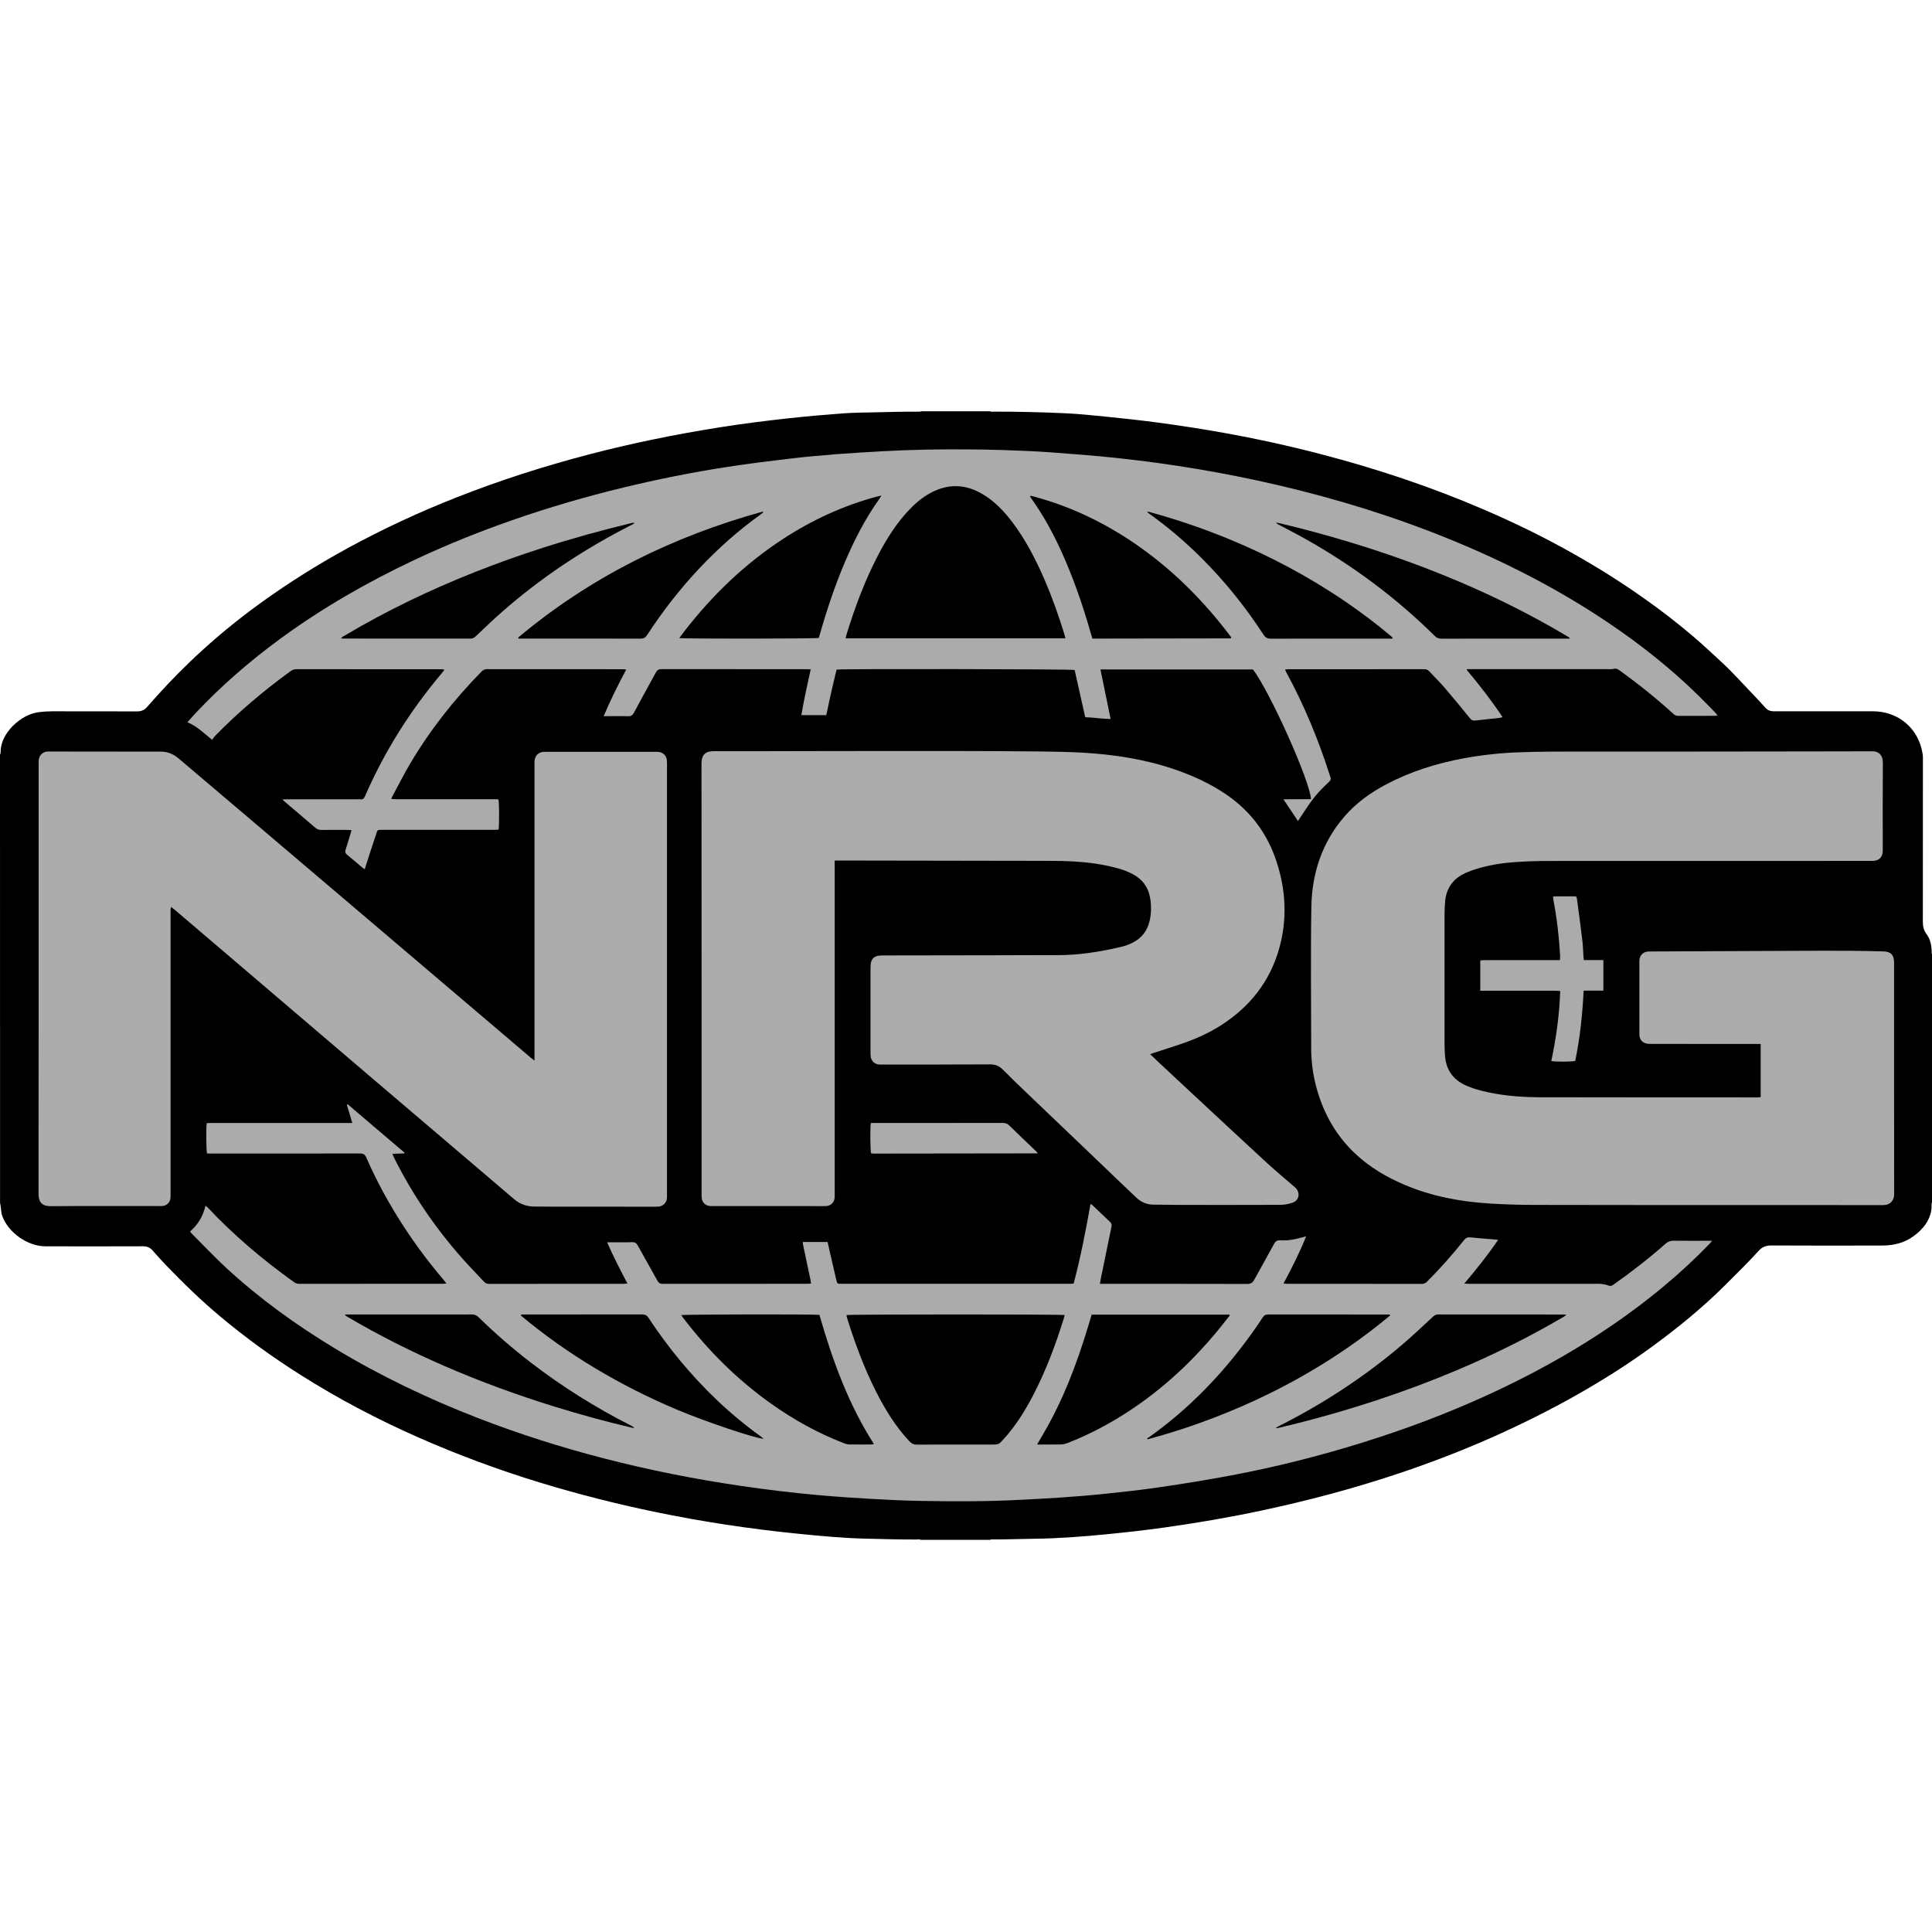 <?xml version="1.0" encoding="utf-8"?>
<!-- Generator: Adobe Illustrator 23.0.3, SVG Export Plug-In . SVG Version: 6.00 Build 0)  -->
<svg version="1.1" id="Layer_1" xmlns="http://www.w3.org/2000/svg" xmlns:xlink="http://www.w3.org/1999/xlink" x="0px" y="0px"
	 width="64px" height="64px" viewBox="0 0 64 64" enable-background="new 0 0 64 64" xml:space="preserve">
<g>
	<path d="M32.797,51.009c-0.765,0-1.53,0-2.294,0c-0.041-0.024-0.087-0.012-0.13-0.011c-0.551,0.005-1.102-0.016-1.653-0.027
		c-0.76-0.016-1.516-0.087-2.271-0.163c-1.607-0.16-3.201-0.401-4.781-0.73c-1.269-0.264-2.525-0.583-3.765-0.961
		c-1.372-0.418-2.715-0.915-4.027-1.493c-1.358-0.597-2.667-1.286-3.921-2.079c-0.93-0.588-1.819-1.231-2.663-1.938
		c-0.627-0.525-1.213-1.093-1.78-1.682c-0.159-0.165-0.312-0.336-0.463-0.508c-0.087-0.099-0.191-0.133-0.321-0.132
		c-1.075,0.003-2.149,0.004-3.224,0.001c-0.592-0.002-1.229-0.455-1.429-1.005c-0.051-0.14-0.037-0.289-0.073-0.43
		C0,34.9,0,29.95,0,24.999c0.02-0.032,0.021-0.07,0.021-0.104c-0.001-0.593,0.655-1.238,1.286-1.307
		c0.136-0.015,0.272-0.025,0.409-0.025c0.938,0.001,1.875-0.001,2.813,0.003c0.139,0.001,0.245-0.034,0.339-0.142
		c0.462-0.531,0.946-1.043,1.455-1.53c0.707-0.676,1.459-1.3,2.25-1.876c0.942-0.684,1.925-1.303,2.947-1.861
		c1.17-0.639,2.378-1.199,3.618-1.686c1.428-0.562,2.887-1.029,4.371-1.417c1.43-0.374,2.876-0.667,4.335-0.899
		c0.77-0.122,1.544-0.219,2.32-0.303c0.591-0.064,1.184-0.116,1.777-0.159c0.34-0.025,0.683-0.026,1.025-0.034
		c0.494-0.011,0.987-0.025,1.481-0.022c0.02,0,0.04,0.003,0.057-0.012c0.765,0,1.53,0,2.294,0c0.037,0.023,0.078,0.012,0.118,0.011
		c0.802-0.002,1.603,0.019,2.403,0.055c0.429,0.02,0.857,0.066,1.285,0.108c0.576,0.057,1.151,0.12,1.726,0.196
		c0.738,0.098,1.473,0.212,2.206,0.343c1.074,0.192,2.139,0.426,3.194,0.7c1.865,0.484,3.687,1.092,5.457,1.856
		c0.68,0.294,1.351,0.606,2.008,0.948c0.836,0.435,1.651,0.904,2.44,1.419c0.864,0.563,1.693,1.173,2.478,1.842
		c0.306,0.261,0.598,0.538,0.894,0.809c0.416,0.382,0.786,0.806,1.177,1.21c0.1,0.104,0.197,0.213,0.294,0.32
		c0.08,0.089,0.172,0.121,0.288,0.121c0.523-0.002,1.046-0.001,1.57-0.001c0.567,0,1.135-0.001,1.702,0
		c0.86,0.001,1.527,0.576,1.653,1.423c0.011,0.076,0.008,0.153,0.008,0.229c0,1.775,0.001,3.55-0.002,5.324
		c0,0.152,0.029,0.284,0.122,0.406c0.124,0.162,0.16,0.355,0.171,0.553c0.002,0.039-0.012,0.08,0.012,0.118c0,2.737,0,5.474,0,8.211
		c-0.029,0.065-0.01,0.134-0.017,0.201c-0.044,0.407-0.281,0.69-0.594,0.921c-0.306,0.226-0.66,0.311-1.034,0.312
		c-1.227,0.003-2.455,0.004-3.682-0.002c-0.171-0.001-0.3,0.048-0.414,0.174c-0.351,0.388-0.726,0.753-1.096,1.123
		c-0.741,0.741-1.551,1.403-2.394,2.022c-0.786,0.577-1.606,1.1-2.453,1.582c-0.917,0.522-1.858,0.994-2.822,1.424
		c-1.059,0.473-2.141,0.887-3.241,1.253c-1.456,0.484-2.937,0.876-4.438,1.197c-1.071,0.229-2.149,0.414-3.232,0.566
		c-0.657,0.092-1.316,0.166-1.976,0.23c-0.79,0.077-1.58,0.136-2.375,0.145c-0.439,0.005-0.878,0.023-1.317,0.022
		C32.875,50.998,32.834,50.985,32.797,51.009z"/>
	<path fill="#ACACAC" d="M38.098,34.919c0.129,0.123,0.241,0.231,0.355,0.337c0.462,0.431,0.923,0.862,1.386,1.292
		c0.713,0.663,1.425,1.327,2.142,1.986c0.281,0.258,0.576,0.502,0.865,0.752c0.024,0.021,0.05,0.041,0.072,0.064
		c0.167,0.167,0.115,0.422-0.108,0.493c-0.121,0.039-0.251,0.068-0.378,0.069c-1.143,0.005-2.286,0.003-3.429,0.002
		c-0.261,0-0.523-0.011-0.784-0.009c-0.227,0.002-0.417-0.081-0.578-0.233c-0.357-0.337-0.71-0.679-1.065-1.018
		c-0.873-0.834-1.747-1.667-2.619-2.502c-0.247-0.236-0.494-0.474-0.734-0.718c-0.121-0.123-0.253-0.176-0.429-0.175
		c-1.179,0.007-2.359,0.005-3.538,0.006c-0.044,0-0.089,0.001-0.133-0.001c-0.136-0.009-0.244-0.099-0.274-0.232
		c-0.01-0.047-0.012-0.096-0.012-0.144c-0.001-0.95-0.001-1.9,0-2.85c0-0.278,0.112-0.388,0.387-0.388
		c1.304-0.002,2.608-0.004,3.912-0.006c0.632-0.001,1.264-0.006,1.896-0.004c0.721,0.002,1.426-0.114,2.124-0.278
		c0.124-0.029,0.247-0.077,0.361-0.133c0.308-0.152,0.495-0.402,0.569-0.737c0.054-0.247,0.056-0.496,0.014-0.744
		c-0.061-0.362-0.259-0.626-0.584-0.796c-0.278-0.145-0.578-0.22-0.882-0.282c-0.482-0.099-0.971-0.137-1.462-0.149
		c-0.145-0.003-0.29-0.004-0.435-0.004c-2.306-0.004-4.612-0.008-6.918-0.011c-0.051,0-0.102,0-0.169,0c0,0.076,0,0.135,0,0.194
		c0,3.598,0,7.196,0,10.795c0,0.06,0.003,0.121-0.002,0.181c-0.011,0.156-0.127,0.268-0.282,0.277
		c-0.032,0.002-0.064,0.001-0.097,0.001c-1.211,0-2.423,0-3.634-0.001c-0.036,0-0.073,0.001-0.109-0.001
		c-0.151-0.009-0.265-0.115-0.281-0.265c-0.005-0.048-0.004-0.096-0.004-0.145c0-4.749,0.001-9.499-0.003-14.248
		c0-0.315,0.156-0.411,0.405-0.41c1.05,0.004,2.101-0.001,3.151-0.003c1.59-0.002,3.179-0.005,4.769-0.003
		c0.966,0.001,1.932,0.005,2.898,0.015c0.467,0.005,0.934,0.014,1.399,0.04c1.031,0.059,2.047,0.212,3.03,0.547
		c0.615,0.21,1.204,0.476,1.742,0.846c0.805,0.553,1.355,1.295,1.657,2.222c0.311,0.955,0.357,1.919,0.081,2.888
		c-0.309,1.085-0.967,1.912-1.91,2.52c-0.422,0.272-0.878,0.472-1.352,0.633c-0.289,0.098-0.581,0.189-0.872,0.284
		C38.2,34.885,38.163,34.898,38.098,34.919z"/>
	<path fill="#ACACAC" d="M17.706,35.131c0-0.086,0-0.142,0-0.198c0-3.192,0-6.384,0-9.576c0-0.052-0.002-0.105,0.002-0.157
		c0.016-0.175,0.133-0.286,0.309-0.293c0.036-0.002,0.072-0.001,0.109-0.001c1.183,0,2.367,0,3.55,0
		c0.044,0,0.089-0.002,0.133,0.002c0.147,0.012,0.256,0.11,0.279,0.256c0.008,0.047,0.007,0.096,0.007,0.144
		c0,4.758,0,9.515,0,14.273c0,0.04,0.002,0.081-0.003,0.121c-0.018,0.149-0.131,0.257-0.281,0.269
		c-0.04,0.003-0.08,0.002-0.121,0.002c-1.111,0-2.222,0-3.333-0.001c-0.221,0-0.443-0.002-0.664-0.004
		c-0.251-0.002-0.472-0.082-0.664-0.246c-1.607-1.37-3.215-2.738-4.822-4.108c-1.592-1.357-3.182-2.716-4.773-4.073
		c-0.554-0.473-1.108-0.945-1.662-1.417c-0.03-0.026-0.063-0.048-0.105-0.081c-0.007,0.037-0.015,0.062-0.016,0.088
		c-0.002,0.056-0.001,0.113-0.001,0.169c0,3.071,0,6.142,0,9.213c0,0.056,0.002,0.113-0.002,0.169
		c-0.011,0.144-0.121,0.255-0.264,0.268c-0.044,0.004-0.088,0.002-0.133,0.002c-1.191,0-2.383-0.005-3.574,0.004
		c-0.31,0.002-0.4-0.166-0.4-0.399c0.004-4.75,0.003-9.499,0.003-14.249c0-0.044-0.002-0.089,0.003-0.133
		c0.016-0.158,0.139-0.28,0.306-0.28c1.248,0.004,2.496,0.002,3.743,0.003c0.223,0,0.416,0.083,0.584,0.226
		c0.825,0.7,1.65,1.4,2.475,2.1c1.309,1.112,2.618,2.224,3.926,3.336c1.591,1.352,3.181,2.705,4.771,4.057
		c0.165,0.141,0.331,0.282,0.496,0.422C17.617,35.066,17.649,35.088,17.706,35.131z"/>
	<path fill="#ACACAC" d="M58.325,36.343c0-0.59,0-1.167,0-1.761c-0.064,0-0.119,0-0.174,0c-1.147,0-2.294,0-3.441-0.001
		c-0.06,0-0.122-0.001-0.179-0.015c-0.133-0.032-0.213-0.132-0.223-0.267c-0.003-0.04-0.002-0.08-0.002-0.121
		c0-0.753,0-1.505,0-2.258c0-0.04-0.001-0.081,0.002-0.121c0.012-0.15,0.12-0.261,0.27-0.277c0.032-0.003,0.064-0.003,0.096-0.003
		c1.481-0.007,2.962-0.014,4.443-0.02c0.704-0.003,1.409-0.006,2.113-0.003c0.39,0.001,0.781,0.01,1.171,0.021
		c0.236,0.007,0.342,0.123,0.342,0.359c0,2.56-0.001,5.12,0.003,7.679c0,0.212-0.123,0.366-0.376,0.366
		c-1.787-0.004-3.574-0.001-5.361-0.002c-2.077-0.001-4.154,0-6.23-0.005c-0.478-0.001-0.958-0.016-1.435-0.046
		c-0.965-0.061-1.906-0.236-2.803-0.614c-0.602-0.254-1.157-0.58-1.637-1.028c-0.638-0.596-1.051-1.325-1.285-2.161
		c-0.122-0.436-0.184-0.882-0.184-1.335c-0.001-1.566-0.021-3.132,0.006-4.697c0.02-1.107,0.353-2.122,1.089-2.978
		c0.391-0.454,0.87-0.799,1.397-1.076c0.808-0.425,1.669-0.695,2.564-0.859c0.606-0.111,1.217-0.179,1.833-0.199
		c0.35-0.011,0.7-0.023,1.05-0.023c1.356-0.003,2.713,0,4.069-0.001c1.682-0.001,3.365-0.004,5.047-0.006
		c0.463-0.001,0.926-0.002,1.389-0.003c0.032,0,0.064,0.002,0.097,0c0.254-0.015,0.398,0.114,0.396,0.392
		c-0.008,0.95-0.003,1.9-0.003,2.85c0,0.028,0,0.056-0.001,0.085c-0.009,0.171-0.115,0.284-0.286,0.301
		c-0.056,0.005-0.113,0.003-0.169,0.003c-3.546,0-7.092-0.001-10.638,0.002c-0.346,0-0.692,0.011-1.037,0.034
		c-0.483,0.031-0.959,0.105-1.42,0.258c-0.118,0.039-0.234,0.086-0.345,0.143c-0.372,0.189-0.567,0.501-0.602,0.913
		c-0.013,0.156-0.019,0.313-0.019,0.47c-0.001,1.421-0.001,2.842,0,4.262c0,0.141,0.007,0.282,0.021,0.422
		c0.047,0.46,0.298,0.769,0.719,0.948c0.306,0.13,0.627,0.203,0.952,0.26c0.477,0.083,0.959,0.116,1.442,0.117
		c2.407,0.005,4.814,0.004,7.221,0.005C58.239,36.349,58.275,36.346,58.325,36.343z"/>
	<path fill="#ABABAB" d="M42.998,27.199c-0.164-0.244-0.317-0.473-0.483-0.722c0.314-0.004,0.613,0,0.912-0.003
		c-0.016-0.568-1.367-3.583-1.923-4.298c-1.68,0-3.361,0-5.05,0c0.112,0.547,0.223,1.085,0.337,1.642
		c-0.292-0.004-0.564-0.051-0.842-0.06c-0.118-0.528-0.235-1.05-0.35-1.564c-0.098-0.031-7.679-0.042-7.886-0.013
		c-0.059,0.247-0.121,0.5-0.178,0.754c-0.057,0.25-0.108,0.501-0.163,0.756c-0.279,0-0.546,0-0.826,0
		c0.085-0.512,0.199-1.008,0.309-1.517c-0.057-0.002-0.1-0.006-0.143-0.006c-1.598,0-3.196,0.001-4.794-0.002
		c-0.093,0-0.147,0.027-0.191,0.109c-0.239,0.442-0.486,0.88-0.722,1.324c-0.048,0.089-0.096,0.131-0.201,0.127
		c-0.221-0.008-0.443-0.002-0.664-0.002c-0.039,0-0.079,0-0.142,0c0.225-0.536,0.475-1.037,0.746-1.544
		c-0.049-0.005-0.079-0.011-0.109-0.011c-1.501,0-3.003,0-4.504-0.002c-0.076,0-0.127,0.026-0.179,0.078
		c-0.911,0.929-1.712,1.945-2.374,3.066c-0.196,0.332-0.37,0.678-0.554,1.018c-0.021,0.038-0.037,0.079-0.064,0.138
		c0.064,0.003,0.113,0.008,0.163,0.008c0.89,0,1.779,0,2.669,0c0.201,0,0.403,0,0.604,0c0.039,0,0.079,0.003,0.115,0.005
		c0.028,0.103,0.031,0.874,0.004,1.004c-0.048,0.002-0.099,0.006-0.149,0.006c-1.232,0-2.463,0-3.695,0
		c-0.185,0-0.157-0.014-0.212,0.147c-0.116,0.339-0.223,0.68-0.334,1.021c-0.013,0.041-0.025,0.083-0.041,0.136
		c-0.034-0.022-0.058-0.034-0.078-0.051c-0.169-0.143-0.335-0.289-0.507-0.428c-0.059-0.048-0.075-0.093-0.051-0.165
		c0.057-0.172,0.106-0.346,0.159-0.519c0.011-0.038,0.021-0.076,0.037-0.13c-0.051-0.004-0.093-0.009-0.135-0.009
		c-0.286-0.001-0.572-0.003-0.857,0.001c-0.081,0.001-0.145-0.019-0.207-0.073c-0.335-0.289-0.673-0.574-1.01-0.861
		c-0.021-0.018-0.04-0.037-0.082-0.077c0.066-0.002,0.107-0.005,0.148-0.005c0.781,0,1.562,0,2.343,0
		c0.032,0,0.065-0.004,0.096,0.001c0.083,0.012,0.119-0.029,0.151-0.102c0.646-1.487,1.503-2.842,2.548-4.081
		c0.023-0.028,0.046-0.056,0.067-0.085c0.004-0.005,0.001-0.015,0.001-0.034c-0.037-0.002-0.075-0.006-0.113-0.006
		c-1.59,0-3.18,0-4.77-0.002c-0.076,0-0.137,0.021-0.199,0.066c-0.891,0.646-1.729,1.355-2.499,2.142
		c-0.036,0.037-0.063,0.083-0.099,0.131c-0.274-0.219-0.501-0.452-0.819-0.582c0.093-0.103,0.174-0.197,0.258-0.287
		c0.864-0.922,1.815-1.744,2.834-2.49c1.385-1.013,2.867-1.862,4.417-2.594c1.056-0.498,2.138-0.934,3.24-1.319
		c1.212-0.423,2.443-0.782,3.691-1.084c1.141-0.276,2.292-0.507,3.453-0.685c0.691-0.106,1.385-0.193,2.079-0.275
		c0.511-0.06,1.023-0.106,1.536-0.146c0.513-0.04,1.027-0.069,1.541-0.098c0.94-0.053,1.882-0.067,2.823-0.06
		c0.398,0.003,0.797,0.009,1.195,0.023c0.506,0.018,1.013,0.036,1.518,0.073c0.75,0.055,1.499,0.113,2.246,0.193
		c1.776,0.191,3.535,0.485,5.275,0.89c1.927,0.449,3.813,1.028,5.647,1.772c1.881,0.763,3.68,1.683,5.363,2.823
		c1.042,0.705,2.024,1.484,2.924,2.366c0.178,0.175,0.352,0.354,0.527,0.532c0.039,0.04,0.075,0.083,0.124,0.137
		c-0.04,0.008-0.064,0.017-0.088,0.017c-0.407,0.001-0.813,0-1.22,0.001c-0.061,0-0.106-0.019-0.151-0.059
		c-0.564-0.517-1.162-0.992-1.781-1.443c-0.069-0.05-0.134-0.079-0.222-0.053c-0.052,0.015-0.112,0.008-0.168,0.008
		c-1.505,0-3.011,0-4.516,0c-0.051,0-0.101,0-0.152,0c-0.004,0.008-0.008,0.016-0.012,0.025c0.417,0.499,0.817,1.009,1.186,1.565
		c-0.05,0.011-0.086,0.023-0.124,0.028c-0.256,0.028-0.512,0.05-0.767,0.083c-0.086,0.011-0.137-0.008-0.192-0.077
		c-0.273-0.338-0.549-0.674-0.832-1.003c-0.162-0.189-0.342-0.364-0.511-0.547c-0.047-0.051-0.098-0.073-0.168-0.073
		c-1.501,0.002-3.003,0.001-4.504,0.002c-0.031,0-0.063,0.005-0.108,0.008c0.018,0.041,0.03,0.074,0.047,0.104
		c0.592,1.089,1.062,2.23,1.438,3.409c0.004,0.011,0.005,0.024,0.01,0.035c0.036,0.072,0.017,0.123-0.043,0.178
		c-0.214,0.196-0.414,0.407-0.585,0.642c-0.128,0.176-0.244,0.359-0.365,0.539C43.046,27.118,43.026,27.153,42.998,27.199z"/>
	<path fill="#ABABAB" d="M43.268,40.954c-0.214,0.535-0.471,1.046-0.751,1.564c0.056,0.005,0.091,0.01,0.125,0.01
		c1.485,0.001,2.97,0,4.456,0.002c0.069,0,0.12-0.019,0.17-0.069c0.435-0.437,0.846-0.895,1.228-1.378
		c0.059-0.074,0.115-0.104,0.212-0.094c0.267,0.03,0.536,0.047,0.805,0.07c0.031,0.003,0.062,0.007,0.114,0.013
		c-0.343,0.509-0.719,0.971-1.121,1.45c0.071,0.003,0.117,0.006,0.163,0.006c1.368,0,2.737,0,4.105,0
		c0.085,0,0.17-0.006,0.253,0.002c0.083,0.008,0.168,0.022,0.245,0.052c0.065,0.026,0.109,0.02,0.165-0.019
		c0.603-0.424,1.184-0.875,1.736-1.363c0.081-0.072,0.162-0.102,0.27-0.1c0.374,0.006,0.749,0.002,1.123,0.002
		c0.04,0,0.079,0,0.15,0c-0.041,0.049-0.063,0.079-0.088,0.105c-0.485,0.501-0.996,0.973-1.532,1.418
		c-1.362,1.131-2.842,2.081-4.41,2.898c-1.8,0.938-3.678,1.684-5.616,2.284c-1.403,0.435-2.826,0.792-4.27,1.065
		c-0.797,0.151-1.599,0.279-2.402,0.397c-0.608,0.09-1.22,0.155-1.831,0.219c-0.488,0.051-0.977,0.088-1.466,0.122
		c-0.437,0.031-0.875,0.051-1.313,0.074c-1.098,0.058-2.196,0.055-3.295,0.036c-0.555-0.01-1.109-0.037-1.663-0.069
		c-0.582-0.033-1.164-0.073-1.744-0.125c-0.848-0.077-1.694-0.179-2.537-0.303C23.022,49,21.509,48.7,20.013,48.313
		c-1.419-0.366-2.814-0.809-4.18-1.338c-1.643-0.637-3.228-1.393-4.737-2.305c-1.281-0.774-2.491-1.646-3.592-2.661
		c-0.399-0.368-0.771-0.765-1.156-1.149c-0.017-0.017-0.03-0.037-0.052-0.065c0.261-0.226,0.432-0.506,0.51-0.855
		c0.034,0.028,0.057,0.042,0.075,0.061c0.869,0.923,1.832,1.738,2.863,2.474c0.052,0.037,0.104,0.053,0.167,0.053
		c1.586-0.001,3.172-0.001,4.758-0.001c0.031,0,0.063-0.004,0.118-0.008c-0.035-0.047-0.057-0.081-0.084-0.113
		c-0.484-0.567-0.93-1.162-1.336-1.787c-0.47-0.723-0.886-1.477-1.23-2.268c-0.045-0.104-0.098-0.141-0.213-0.141
		c-1.634,0.004-3.268,0.003-4.902,0.003c-0.056,0-0.111,0-0.163,0c-0.029-0.1-0.035-0.854-0.01-1.009
		C6.9,37.204,6.955,37.2,7.01,37.2c1.493,0,2.987,0,4.48,0c0.055,0,0.11,0,0.18,0c-0.064-0.213-0.122-0.408-0.18-0.602
		c0.009-0.006,0.018-0.012,0.027-0.018c0.627,0.534,1.254,1.068,1.882,1.602c-0.003,0.009-0.006,0.018-0.009,0.027
		c-0.125,0.004-0.25,0.008-0.391,0.012c0.021,0.051,0.034,0.087,0.051,0.122c0.607,1.221,1.372,2.337,2.276,3.357
		c0.229,0.259,0.473,0.505,0.708,0.759c0.047,0.051,0.099,0.071,0.169,0.071c1.485-0.002,2.97-0.001,4.456-0.002
		c0.035,0,0.069-0.005,0.125-0.01c-0.237-0.453-0.467-0.892-0.672-1.366c0.062,0,0.101,0,0.14,0c0.229,0,0.459,0.006,0.688-0.003
		c0.102-0.004,0.148,0.039,0.193,0.121c0.213,0.388,0.434,0.771,0.647,1.159c0.043,0.079,0.097,0.1,0.183,0.1
		c1.594-0.002,3.188-0.002,4.782-0.002c0.036,0,0.071-0.003,0.123-0.006c-0.008-0.049-0.012-0.09-0.021-0.131
		c-0.081-0.382-0.162-0.763-0.243-1.145c-0.006-0.03-0.007-0.062-0.011-0.103c0.276,0,0.544,0,0.822,0
		c0.023,0.102,0.045,0.204,0.068,0.305c0.073,0.317,0.146,0.635,0.221,0.952c0.03,0.128,0.033,0.128,0.158,0.128
		c2.528,0,5.055,0,7.583,0c0.036,0,0.071-0.003,0.12-0.006c0.231-0.867,0.4-1.745,0.56-2.641c0.034,0.024,0.057,0.036,0.076,0.054
		c0.19,0.18,0.377,0.363,0.569,0.541c0.052,0.048,0.063,0.094,0.049,0.16c-0.12,0.575-0.237,1.15-0.354,1.726
		c-0.01,0.05-0.018,0.1-0.029,0.168c0.063,0,0.111,0,0.158,0c1.574,0,3.148-0.001,4.721,0.003c0.112,0,0.176-0.035,0.229-0.13
		c0.218-0.399,0.444-0.793,0.659-1.193c0.049-0.091,0.1-0.13,0.204-0.122C42.7,41.109,42.98,41.034,43.268,40.954z"/>
	<path fill="#ABABAB" d="M49.036,32.82c0-0.342,0-0.666,0-1.005c0.051-0.003,0.101-0.009,0.151-0.009c0.773,0,1.545,0,2.318,0
		c0.052,0,0.104,0,0.17,0c0.002-0.056,0.008-0.102,0.006-0.148c-0.034-0.615-0.105-1.226-0.22-1.832
		c-0.007-0.038-0.012-0.077-0.018-0.12c0.03-0.006,0.049-0.014,0.068-0.014c0.209-0.001,0.419-0.002,0.628,0
		c0.083,0.001,0.09,0.005,0.102,0.099c0.061,0.454,0.122,0.908,0.176,1.363c0.022,0.183,0.026,0.369,0.038,0.554
		c0.002,0.027,0.007,0.054,0.012,0.095c0.215,0,0.426,0,0.647,0c0,0.342,0,0.67,0,1.013c-0.217,0-0.428,0-0.654,0
		c-0.039,0.793-0.121,1.566-0.278,2.328c-0.095,0.031-0.663,0.034-0.793,0.004c0.16-0.759,0.268-1.526,0.295-2.319
		c-0.057-0.003-0.107-0.009-0.158-0.009c-0.777,0-1.553,0-2.33,0C49.148,32.82,49.1,32.82,49.036,32.82z"/>
	<path fill="#ACACAC" d="M28.848,37.2c0.049,0,0.093,0,0.136,0c1.412,0,2.823,0.001,4.235-0.001c0.086,0,0.15,0.021,0.213,0.083
		c0.293,0.287,0.591,0.569,0.887,0.852c0.017,0.016,0.033,0.034,0.047,0.05c-0.003,0.009-0.003,0.013-0.005,0.016
		c-0.002,0.003-0.005,0.007-0.008,0.007c-1.801,0.003-3.603,0.005-5.404,0.007c-0.032,0-0.063-0.005-0.093-0.007
		C28.828,38.117,28.82,37.371,28.848,37.2z"/>
	<path d="M35.291,21.146c-2.431,0-4.848,0-7.277,0c0.008-0.041,0.012-0.075,0.022-0.108c0.284-0.92,0.617-1.821,1.066-2.675
		c0.274-0.521,0.587-1.017,0.992-1.45c0.213-0.227,0.447-0.429,0.722-0.579c0.583-0.319,1.162-0.303,1.732,0.034
		c0.395,0.233,0.704,0.559,0.979,0.92c0.442,0.58,0.773,1.223,1.063,1.888c0.262,0.602,0.48,1.22,0.673,1.847
		C35.274,21.059,35.28,21.098,35.291,21.146z"/>
	<path d="M22.502,21.137c0.064-0.086,0.118-0.16,0.174-0.233c0.922-1.188,1.991-2.219,3.253-3.044
		c0.97-0.634,2.01-1.114,3.131-1.413c0.037-0.01,0.076-0.017,0.136-0.03c-0.028,0.047-0.041,0.075-0.059,0.099
		c-0.469,0.654-0.833,1.365-1.148,2.103c-0.329,0.775-0.596,1.571-0.826,2.38c-0.013,0.046-0.028,0.092-0.041,0.134
		C27.025,21.159,22.659,21.164,22.502,21.137z"/>
	<path d="M34.134,16.422c0.038,0.009,0.076,0.017,0.114,0.027c1.213,0.325,2.329,0.86,3.363,1.57
		c1.161,0.798,2.153,1.772,3.015,2.883c0.056,0.073,0.111,0.146,0.163,0.215c-0.008,0.015-0.009,0.019-0.012,0.022
		c-0.002,0.003-0.005,0.008-0.008,0.008c-1.485,0.003-2.97,0.005-4.455,0.007c-0.04,0-0.079,0-0.126,0
		c-0.017-0.053-0.032-0.098-0.045-0.144c-0.27-0.949-0.589-1.881-1.001-2.78c-0.276-0.601-0.592-1.179-0.978-1.717
		c-0.016-0.022-0.029-0.046-0.044-0.069C34.124,16.438,34.129,16.43,34.134,16.422z"/>
	<path d="M46.123,21.155c-0.044,0-0.087,0-0.131,0c-1.299,0-2.599-0.001-3.898,0.002c-0.109,0-0.173-0.032-0.233-0.124
		c-0.609-0.937-1.307-1.803-2.102-2.59c-0.518-0.513-1.073-0.984-1.665-1.409c-0.029-0.021-0.057-0.042-0.097-0.073
		c0.052-0.019,0.086,0.001,0.121,0.011c0.877,0.241,1.736,0.534,2.578,0.88c1.366,0.561,2.663,1.251,3.883,2.084
		c0.512,0.35,1.006,0.723,1.481,1.121c0.027,0.022,0.05,0.048,0.075,0.071C46.132,21.137,46.127,21.146,46.123,21.155z"/>
	<path d="M17.167,21.118c2.387-2,5.11-3.345,8.1-4.171c0.006,0.009,0.012,0.019,0.018,0.028c-0.036,0.028-0.072,0.056-0.109,0.082
		c-0.721,0.519-1.382,1.106-1.991,1.751c-0.65,0.689-1.232,1.434-1.748,2.228c-0.058,0.089-0.118,0.12-0.223,0.12
		c-1.304-0.004-2.608-0.002-3.912-0.002c-0.043,0-0.086,0-0.128,0C17.172,21.142,17.17,21.13,17.167,21.118z"/>
	<path d="M52.003,21.155c-0.055,0-0.095,0-0.135,0c-1.372,0-2.745-0.001-4.117,0.002c-0.091,0-0.157-0.025-0.223-0.09
		c-1.266-1.253-2.682-2.307-4.231-3.184c-0.311-0.176-0.631-0.339-0.947-0.508c-0.028-0.015-0.056-0.03-0.081-0.063
		c0.031,0.005,0.062,0.007,0.092,0.014c0.783,0.185,1.559,0.394,2.329,0.627c1.048,0.316,2.081,0.677,3.096,1.087
		c1.42,0.574,2.794,1.24,4.11,2.025c0.028,0.016,0.055,0.033,0.082,0.051C51.986,21.119,51.988,21.128,52.003,21.155z"/>
	<path d="M21.01,17.34c-0.127,0.067-0.254,0.134-0.381,0.2c-1.424,0.747-2.75,1.639-3.962,2.697
		c-0.312,0.272-0.61,0.561-0.912,0.845c-0.05,0.047-0.098,0.073-0.169,0.073c-1.401-0.002-2.801-0.001-4.202-0.002
		c-0.024,0-0.047-0.003-0.079-0.005c0.014-0.051,0.058-0.06,0.089-0.079c0.698-0.417,1.414-0.801,2.146-1.156
		c1.436-0.696,2.918-1.277,4.437-1.765c0.973-0.313,1.957-0.584,2.951-0.823c0.023-0.005,0.047-0.006,0.07-0.009
		C21.003,17.325,21.007,17.333,21.01,17.34z"/>
	<path d="M35.267,43.563c-0.009,0.038-0.017,0.076-0.028,0.114c-0.271,0.874-0.592,1.728-1.014,2.541
		c-0.272,0.523-0.583,1.02-0.981,1.457c-0.161,0.177-0.16,0.178-0.401,0.178c-0.825,0-1.65-0.002-2.475,0.002
		c-0.103,0.001-0.171-0.035-0.239-0.107c-0.455-0.482-0.797-1.039-1.096-1.625c-0.401-0.787-0.707-1.613-0.97-2.455
		c-0.008-0.027-0.015-0.054-0.02-0.082c-0.001-0.007,0.003-0.015,0.004-0.023C28.141,43.538,35.143,43.535,35.267,43.563z"/>
	<path d="M40.738,43.575c-0.14,0.176-0.277,0.354-0.42,0.527c-0.845,1.019-1.805,1.91-2.913,2.638
		c-0.647,0.426-1.329,0.785-2.051,1.066c-0.069,0.027-0.147,0.041-0.222,0.043c-0.213,0.006-0.426,0.002-0.64,0.002
		c-0.04,0-0.079,0-0.137,0c0.162-0.283,0.322-0.545,0.464-0.817c0.146-0.277,0.283-0.56,0.41-0.847
		c0.126-0.283,0.241-0.571,0.35-0.86c0.111-0.293,0.213-0.59,0.31-0.888c0.096-0.293,0.183-0.59,0.274-0.89c1.523,0,3.042,0,4.56,0
		C40.729,43.559,40.734,43.567,40.738,43.575z"/>
	<path d="M27.144,43.557c0.432,1.496,0.954,2.95,1.806,4.279c-0.04,0.007-0.066,0.014-0.092,0.014
		c-0.241,0.001-0.483,0.003-0.724-0.001c-0.062-0.001-0.127-0.02-0.186-0.043c-0.86-0.334-1.66-0.778-2.411-1.312
		c-1.114-0.792-2.071-1.746-2.901-2.83c-0.024-0.031-0.045-0.064-0.069-0.099C22.664,43.54,26.969,43.531,27.144,43.557z"/>
	<path d="M17.268,43.544c0.039,0,0.079,0,0.118,0c1.296,0,2.591,0.001,3.887-0.002c0.101,0,0.159,0.034,0.213,0.117
		c0.653,0.992,1.404,1.902,2.264,2.722c0.461,0.439,0.95,0.843,1.467,1.215c0.025,0.018,0.048,0.039,0.08,0.064
		c-0.242,0.004-1.95-0.574-2.869-0.962c-0.936-0.394-1.84-0.85-2.711-1.372c-0.866-0.52-1.689-1.1-2.463-1.748
		C17.26,43.566,17.264,43.555,17.268,43.544z"/>
	<path d="M46.05,43.576c-0.148,0.12-0.295,0.243-0.445,0.361c-1.402,1.097-2.927,1.985-4.561,2.689
		c-0.983,0.423-1.991,0.774-3.024,1.052c-0.008-0.01-0.016-0.02-0.024-0.03c0.023-0.013,0.046-0.024,0.068-0.039
		c1.325-0.941,2.435-2.096,3.383-3.411c0.132-0.183,0.26-0.368,0.382-0.557c0.048-0.074,0.101-0.098,0.187-0.098
		c1.054,0.002,2.108,0.002,3.162,0.002c0.241,0,0.483,0,0.724,0c0.044,0,0.088,0,0.132,0C46.039,43.555,46.044,43.566,46.05,43.576z
		"/>
	<path d="M11.438,43.544c0.044,0,0.088,0,0.132,0c1.352,0,2.705,0.001,4.057-0.001c0.09,0,0.157,0.023,0.223,0.088
		c0.546,0.536,1.124,1.036,1.73,1.503c1.043,0.802,2.153,1.498,3.326,2.092c0.038,0.019,0.076,0.041,0.108,0.079
		c-0.025-0.003-0.05-0.003-0.074-0.009c-0.858-0.2-1.707-0.433-2.548-0.693c-1.254-0.387-2.485-0.837-3.689-1.361
		c-1.097-0.478-2.164-1.014-3.195-1.622c-0.027-0.016-0.051-0.035-0.077-0.052C11.433,43.56,11.435,43.552,11.438,43.544z"/>
	<path d="M42.269,47.296c0.03-0.017,0.059-0.036,0.09-0.052c1.472-0.741,2.843-1.636,4.098-2.706
		c0.346-0.295,0.674-0.609,1.008-0.917c0.053-0.049,0.103-0.079,0.179-0.078c1.38,0.002,2.76,0.002,4.14,0.002
		c0.028,0,0.055,0.003,0.103,0.005c-0.032,0.028-0.05,0.047-0.071,0.06c-1.162,0.686-2.369,1.281-3.613,1.804
		c-0.857,0.36-1.727,0.684-2.61,0.974c-1.066,0.35-2.144,0.656-3.237,0.911c-0.026,0.006-0.053,0.009-0.08,0.014
		C42.272,47.307,42.27,47.302,42.269,47.296z"/>
</g>
</svg>
